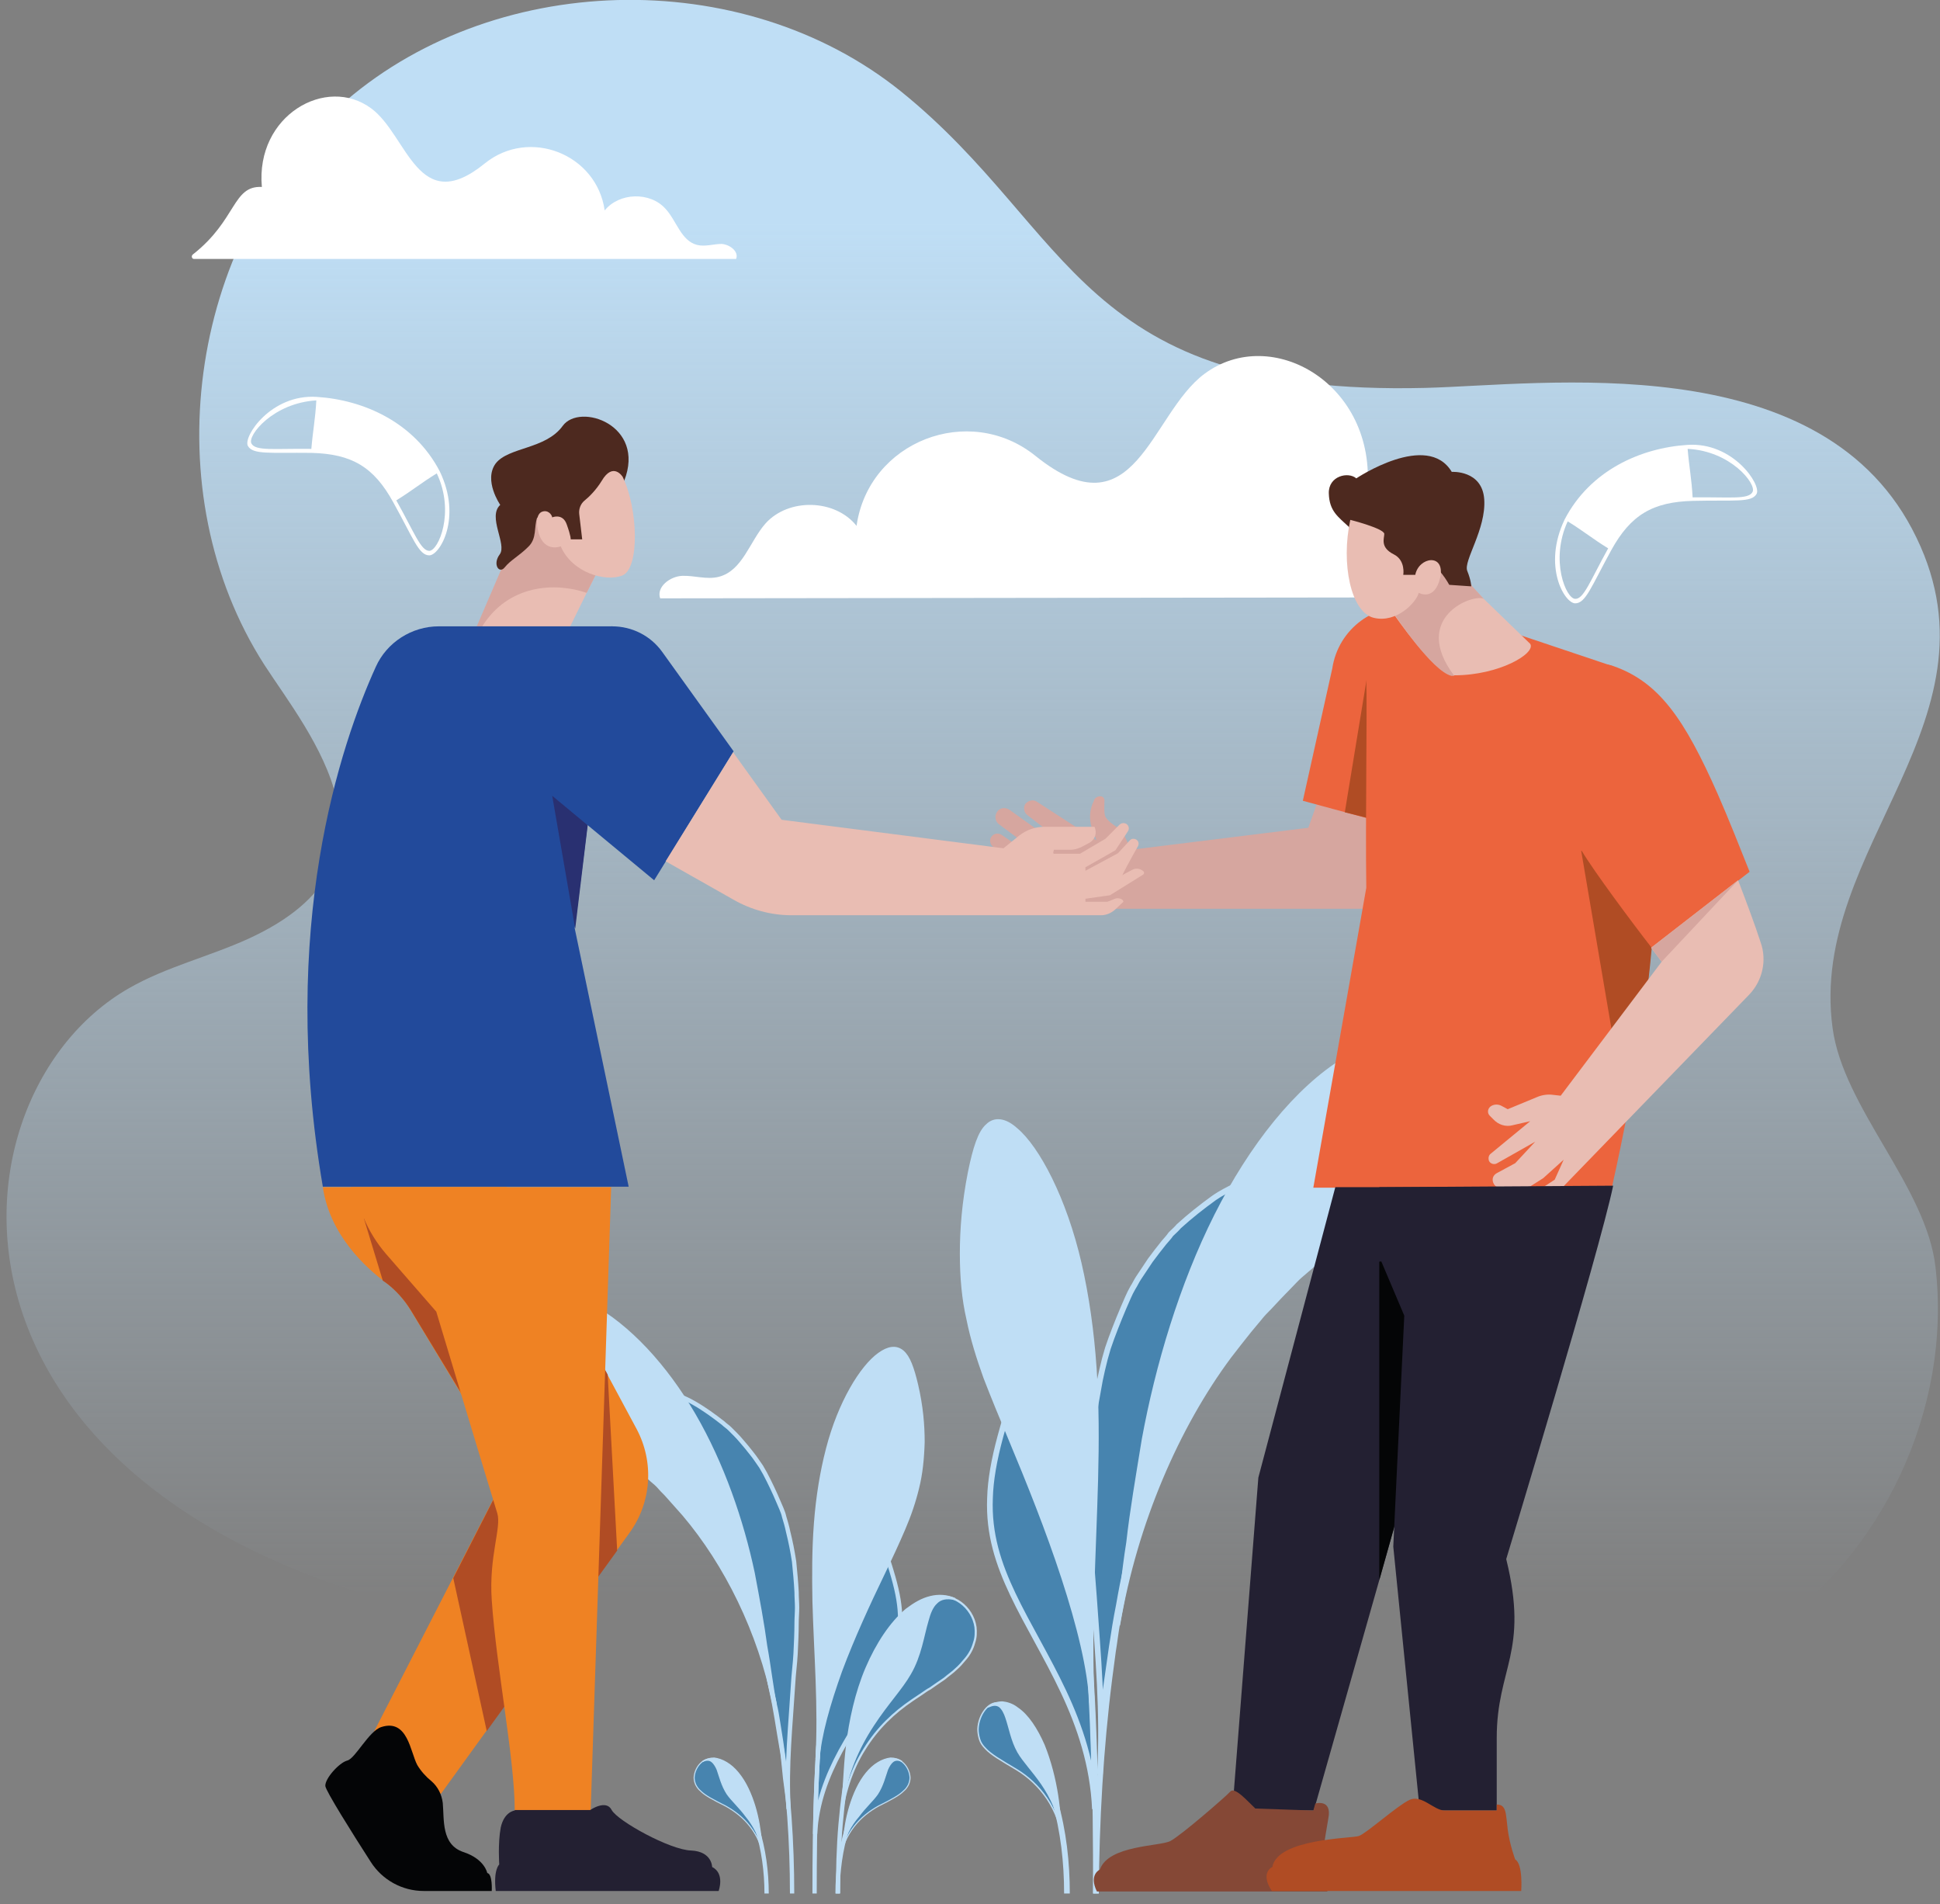 <?xml version="1.0" encoding="utf-8"?>
<!-- Generator: Adobe Illustrator 19.0.0, SVG Export Plug-In . SVG Version: 6.00 Build 0)  -->
<svg version="1.1" id="Calque_1" xmlns="http://www.w3.org/2000/svg" xmlns:xlink="http://www.w3.org/1999/xlink" x="0px" y="0px"
	 viewBox="0 0 388.2 380.9" style="enable-background:new 0 0 388.2 380.9;" xml:space="preserve">
<rect x="0" y="0" width="388.2" height="380.9" fill="#808080" stroke="none"/>
<style type="text/css">
	.st0{fill:url(#SVGID_1_);}
	.st1{fill:#FFFFFF;}
	.st2{fill:#4784AF;stroke:#BFDEF5;stroke-width:1.14;stroke-miterlimit:10;}
	.st3{fill:none;stroke:#BFDEF5;stroke-width:1.14;stroke-miterlimit:10;}
	.st4{fill:#BFDEF5;stroke:#BFDEF5;stroke-width:1.062;stroke-miterlimit:10;}
	.st5{fill:#4784AF;stroke:#BFDEF5;stroke-width:0.285;stroke-miterlimit:10;}
	.st6{fill:#BFDEF5;stroke:#BFDEF5;stroke-width:0.285;stroke-miterlimit:10;}
	.st7{fill:#4784AF;stroke:#BFDEF5;stroke-width:0.862;stroke-miterlimit:10;}
	.st8{fill:none;stroke:#BFDEF5;stroke-width:0.862;stroke-miterlimit:10;}
	.st9{fill:#BFDEF5;stroke:#BFDEF5;stroke-width:0.862;stroke-miterlimit:10;}
	.st10{fill:#4784AF;stroke:#BFDEF5;stroke-width:0.215;stroke-miterlimit:10;}
	.st11{fill:#BFDEF5;stroke:#BFDEF5;stroke-width:0.215;stroke-miterlimit:10;}
	.st12{fill:#4784AF;stroke:#BFDEF5;stroke-width:0.431;stroke-miterlimit:10;}
	.st13{fill:#BFDEF5;stroke:#BFDEF5;stroke-width:0.431;stroke-miterlimit:10;}
	.st14{fill:#D6A69F;}
	.st15{fill:#EC643D;}
	.st16{fill:#B04C24;}
	.st17{fill:#EF8223;}
	.st18{fill:#040506;}
	.st19{fill:#E9BDB3;}
	.st20{fill:#4D291F;}
	.st21{fill:#224A9B;}
	.st22{fill:#293071;}
	.st23{fill:#232032;}
	.st24{fill:#854836;}
</style>
<g>
	<linearGradient id="SVGID_1_" gradientUnits="userSpaceOnUse" x1="194.761" y1="328.942" x2="194.761" y2="5.164">
		<stop  offset="2.718380e-002" style="stop-color:#BFDEF5;stop-opacity:0"/>
		<stop  offset="0.879" style="stop-color:#BFDEF5"/>
	</linearGradient>
	<path class="st0" d="M110.2,327C-18.3,309.6-13.6,220.2,25.8,197.7c7.5-4.3,16-6.3,23.9-9.9c33.9-15.5,12-41.2,3.2-54.8
		C30.8,98.6,37.5,48.7,67.8,21.4c30.3-27.3,80.7-28.7,112.5-3.1c34.7,28,35.5,61,104.9,59.3c23.8-0.6,78.1-8.3,97.4,28.2
		c20,37.8-20.8,63.6-15.9,99.8c2.1,16,18.8,31.8,20.6,47.9c3.3,28.3-10.6,57.9-34.4,73.6L110.2,327z"/>
	<g>
		<path class="st1" d="M294.2,118.2c-13.1-10.2-11.8-20.5-20.6-20c1.9-21.4-19.2-33.4-32.6-23.4c-10.9,8.1-13.8,32.5-33.8,16.4
			c-13.3-10.7-33.4-2.9-35.8,14c-4.3-5.4-13.6-5.6-18.2-0.5c-3.2,3.6-4.6,9.5-9.4,10.7c-2.4,0.6-4.9-0.3-7.3-0.2
			c-2.4,0.1-5.2,2.2-4.4,4.5l161.6-0.2C294.4,119.4,294.7,118.6,294.2,118.2z"/>
		<path class="st1" d="M38.6,50.9c8.8-6.9,7.9-13.8,13.8-13.5C51.1,23.1,65.3,15,74.3,21.7c7.3,5.4,9.3,21.9,22.7,11
			c8.9-7.2,22.4-1.9,24,9.4c2.9-3.6,9.1-3.8,12.2-0.3c2.2,2.4,3.1,6.4,6.3,7.2c1.6,0.4,3.3-0.2,4.9-0.2c1.6,0.1,3.5,1.5,2.9,3
			L38.8,51.8C38.4,51.8,38.2,51.2,38.6,50.9z"/>
	</g>
	<g>
		<g>
			<g>
				<g>
					<path class="st2" d="M220.1,354.9c0.7-12.4-0.4-23.8-1.2-35.4c-0.2-2.9-0.5-5.8-0.6-8.7c-0.1-2.9-0.2-5.8-0.3-8.7
						c0-1.5-0.1-2.9-0.1-4.4c0-1.4,0.1-2.9,0.2-4.3c0.1-2.9,0.3-5.8,0.6-8.7c0.3-2.9,0.9-5.7,1.4-8.6c0.3-1.4,0.6-2.8,1-4.3
						c0.2-0.7,0.4-1.4,0.6-2.1l0.7-2c1-2.7,2.1-5.4,3.3-8.1c0.3-0.7,0.6-1.3,1-2c0.4-0.6,0.7-1.3,1.1-1.9c0.8-1.2,1.6-2.4,2.4-3.6
						c0.9-1.2,1.8-2.4,2.7-3.5c0.5-0.6,1-1.1,1.4-1.7c0.5-0.5,1.1-1,1.6-1.6c2.2-2,4.6-3.9,7.1-5.7c1.3-0.9,2.7-1.6,4.1-2.3
						c1.4-0.7,2.9-1.3,4.5-1.9c1.5-0.6,3.1-1.1,4.8-1.6c1.7-0.4,3.4-0.7,5.2-0.9c-3.2,3.9-5.9,8.4-8.8,12.6c-0.7,1-1.4,2.2-2,3.3
						l-2,3.4l-2,3.4l-1,1.7l-0.9,1.8l-3.6,7.2l-0.9,1.8l-0.8,1.9l-1.6,3.7l-1.6,3.7c-0.3,0.6-0.5,1.2-0.8,1.9l-0.7,1.9l-2.8,7.7
						c-3.4,10.5-6.3,21.2-8.2,32.2c-1.1,5.5-1.8,11.1-2.6,16.6c-0.2,1.4-0.3,2.8-0.5,4.2l-0.4,4.2
						C220.6,349.2,220.2,352,220.1,354.9z"/>
					<path class="st3" d="M219.3,378.8c0.1-14.4,0.9-28.9,2.7-43.1l0.7-5.3c0.3-1.8,0.5-3.6,0.8-5.3l2-10.5l2.5-10.4
						c0.4-1.7,0.9-3.4,1.4-5.1l1.5-5.1c4.2-13.4,9.6-26.3,16-38.1l5-8.7l5.5-8.2c0.5-0.7,0.9-1.4,1.4-2l1.5-1.9l3-3.9l3-3.8l3.1-3.6
						"/>
					<path class="st4" d="M223.6,325.1c0.9-4.6,1.3-10.3,2.3-16.5c0.7-6.3,1.9-13.2,3.1-20.6c2.7-14.7,7.5-30.9,14.5-44.8
						c7-13.9,16.1-25.3,25.6-31.1c1.1-0.8,2.4-1.3,3.6-1.9c1.2-0.5,2.4-1,3.6-1.3c2.4-0.7,4.7-1.2,7-1.1c4.7,0.2,9.1,1.9,13.2,5.3
						c3.3,2.7,5,5.3,5.4,7.6c0.4,2.3-0.4,4.4-2.3,6.4c-1,1-2.2,2-3.6,3c-1.5,1-3,2.2-4.9,3.3c-0.9,0.6-1.9,1.1-2.9,1.7
						c-1,0.6-2.1,1.1-3.2,1.9c-2.1,1.4-4.5,2.8-7,4.4c-4.8,3.3-10.3,7.1-15.8,12c-0.7,0.6-1.4,1.2-2.1,1.8c-0.7,0.6-1.3,1.3-2,2
						c-1.4,1.4-2.7,2.8-4.1,4.3c-0.7,0.7-1.4,1.4-2.1,2.3c-0.7,0.8-1.3,1.6-2,2.4c-1.3,1.6-2.6,3.3-4,5.1
						C235.5,285.3,227.1,304.5,223.6,325.1z"/>
				</g>
				<g>
					<path class="st2" d="M219.1,361.9c-0.4-8.8-3-16.5-6.3-23.5c-3.3-7-7.2-13.3-10.1-19.4c-2.9-6.1-4.9-12.1-4.6-19.3
						c0.1-3.6,0.8-7.6,2.1-12.4c1.3-4.8,3.1-10.3,5.2-17.5c5.9,13.6,9,29,10.9,44.6C218.2,330.1,218.9,346,219.1,361.9z"/>
					<path class="st3" d="M219.3,378.8c0-20.4-0.3-40.8-2.5-60.8c-1.1-10-2.7-19.9-5.1-29.4c-2.4-9.5-5.7-18.6-10.1-26.7"/>
					<path class="st4" d="M218.5,340.7c-0.3-6.7-2.5-15.6-5.6-25.1c-3.1-9.5-7-19.2-10.6-27.8c-1.8-4.3-3.5-8.4-5-12.3
						c-1.4-3.9-2.6-7.7-3.4-11.7c-0.9-3.9-1.3-8.2-1.3-13c0-4.8,0.4-10.1,1.6-16.2c1-4.9,2-8,3.5-9.3c1.4-1.4,3.4-1.1,5.5,0.8
						c4.3,3.6,9.7,13.7,12.7,26.7c1.5,6.5,2.5,13.6,3,20.9c0.5,7.3,0.5,14.8,0.3,22.3C218.8,311,217.8,326,218.5,340.7z"/>
				</g>
				<g>
					<path class="st5" d="M212.9,369.3c-0.5-3.8-1.7-7-3.4-9.5c-1.7-2.5-3.8-4.4-6.1-5.8c-3.2-1.9-5.1-3-6.2-4.2
						c-0.6-0.6-1-1.2-1.2-1.9c-0.2-0.7-0.3-1.3-0.3-2c0.1-2.8,2.1-5.6,4.2-5.2c1.7,1.7,3.4,3.7,4.8,5.8c1.4,2.2,2.7,4.5,3.8,7
						C210.7,358.4,212.2,363.8,212.9,369.3z"/>
					<g>
						<path class="st3" d="M213.5,378.8c0-6.2-0.7-12.5-2.4-18.4c-1.6-6-4.2-11.5-7.6-16.2"/>
						<path class="st6" d="M212.6,367.2c-0.4-2-0.5-4.9-1-8.1c-0.5-3.2-1.4-6.8-2.7-10c-1.4-3.2-3.2-6-5.3-7.4c-1-0.8-2.1-1.1-3-1.2
							c-1,0-2,0.3-2.9,1c1-0.5,1.7-0.5,2.3-0.1c0.6,0.5,1,1.3,1.3,2.2c0.7,2,1.1,4.6,2.4,6.9c1.1,1.9,2.9,3.7,4.7,6.3
							C210.2,359.4,211.9,362.9,212.6,367.2z"/>
					</g>
				</g>
			</g>
			<g>
				<g>
					<path class="st7" d="M157.8,361.9c-0.5-8.7,0.4-16.8,0.9-25c0.1-2,0.4-4.1,0.5-6.1c0.1-2.1,0.2-4.1,0.2-6.1
						c0-1,0.1-2.1,0.1-3.1c0-1-0.1-2-0.1-3.1c-0.1-2-0.3-4.1-0.5-6.1c-0.3-2-0.7-4-1.2-6c-0.2-1-0.5-2-0.8-3c-0.1-0.5-0.3-1-0.5-1.5
						l-0.6-1.4c-0.8-1.9-1.7-3.8-2.7-5.7c-0.3-0.5-0.5-0.9-0.8-1.4c-0.3-0.4-0.6-0.9-0.9-1.3c-0.6-0.9-1.3-1.7-2-2.6
						c-0.7-0.8-1.4-1.7-2.2-2.5c-0.4-0.4-0.8-0.8-1.2-1.2c-0.4-0.4-0.9-0.7-1.3-1.1c-1.8-1.4-3.7-2.8-5.8-4c-1-0.6-2.2-1.1-3.3-1.6
						c-1.2-0.5-2.4-0.9-3.6-1.4c-1.2-0.4-2.5-0.8-3.8-1.1c-1.4-0.3-2.8-0.5-4.2-0.7c2.6,2.8,4.8,5.9,7.1,8.9
						c0.6,0.7,1.1,1.5,1.7,2.3l1.6,2.4l1.6,2.4l0.8,1.2l0.7,1.3l2.9,5l0.7,1.3l0.6,1.3l1.3,2.6l1.3,2.6c0.2,0.4,0.4,0.9,0.6,1.3
						l0.6,1.4l2.2,5.4c2.7,7.4,5.1,14.9,6.6,22.7c0.9,3.9,1.4,7.8,2.1,11.7c0.2,1,0.3,2,0.4,3l0.3,3
						C157.4,358,157.7,359.9,157.8,361.9z"/>
					<path class="st8" d="M158.5,378.8c0-10.2-0.7-20.4-2.2-30.4l-0.6-3.8c-0.2-1.3-0.4-2.5-0.7-3.7l-1.6-7.4l-2-7.3
						c-0.3-1.2-0.8-2.4-1.1-3.6L149,319c-3.4-9.5-7.7-18.5-13-26.9l-4.1-6.1l-4.4-5.8c-0.4-0.5-0.7-1-1.1-1.4l-1.2-1.4l-2.4-2.7
						l-2.4-2.7l-2.5-2.5"/>
					<path class="st9" d="M155,340.9c-0.7-3.3-1.1-7.2-1.9-11.6c-0.6-4.5-1.5-9.3-2.5-14.6c-2.2-10.4-6.1-21.8-11.8-31.6
						c-5.7-9.8-13.1-17.8-20.7-21.9c-0.9-0.6-1.9-0.9-2.9-1.3c-1-0.4-1.9-0.7-2.9-0.9c-1.9-0.5-3.8-0.8-5.6-0.8
						c-3.8,0.1-7.4,1.3-10.7,3.7c-2.7,1.9-4,3.7-4.4,5.4c-0.3,1.6,0.4,3.1,1.9,4.5c0.8,0.7,1.8,1.4,2.9,2.1c1.2,0.7,2.4,1.5,3.9,2.3
						c0.7,0.4,1.5,0.8,2.4,1.2c0.8,0.4,1.7,0.8,2.6,1.3c1.7,1,3.6,2,5.7,3.1c3.9,2.3,8.4,5,12.8,8.5c0.6,0.4,1.1,0.9,1.7,1.3
						c0.6,0.5,1.1,0.9,1.6,1.4c1.1,1,2.2,2,3.3,3c0.6,0.5,1.2,1,1.7,1.6c0.5,0.6,1.1,1.1,1.6,1.7c1.1,1.2,2.1,2.4,3.2,3.6
						C145.3,312.8,152.1,326.4,155,340.9z"/>
				</g>
				<g>
					<path class="st7" d="M163.1,366.9c0.3-6.2,2.4-11.6,5.1-16.6c2.7-4.9,5.8-9.4,8.2-13.7c2.4-4.3,4-8.5,3.7-13.6
						c-0.1-2.6-0.7-5.4-1.7-8.7c-1-3.4-2.5-7.3-4.2-12.3c-4.8,9.6-7.3,20.5-8.9,31.4C163.8,344.4,163.3,355.7,163.1,366.9z"/>
					<path class="st8" d="M163,378.8c0-14.4,0.3-28.8,2-42.9c0.9-7.1,2.2-14,4.1-20.7c2-6.7,4.6-13.2,8.2-18.8"/>
					<path class="st9" d="M163.6,351.9c0.3-4.7,2.1-11,4.5-17.7c2.5-6.7,5.7-13.6,8.6-19.6c1.5-3.1,2.8-5.9,4-8.7
						c1.2-2.8,2.1-5.4,2.8-8.3c0.7-2.8,1-5.8,1.1-9.1c0-3.4-0.3-7.1-1.3-11.4c-0.8-3.4-1.6-5.6-2.8-6.6c-1.2-1-2.7-0.8-4.5,0.5
						c-3.5,2.5-7.9,9.6-10.3,18.9c-1.2,4.6-2,9.6-2.4,14.8c-0.4,5.2-0.4,10.4-0.3,15.7C163.3,331,164.2,341.5,163.6,351.9z"/>
				</g>
				<g>
					<path class="st10" d="M152.9,372.1c-0.4-2.7-1.4-4.9-2.8-6.7c-1.4-1.8-3.1-3.1-4.9-4.1c-2.6-1.3-4.1-2.1-5-3
						c-0.5-0.4-0.8-0.9-1-1.3c-0.2-0.5-0.3-0.9-0.3-1.4c0.1-2,1.7-3.9,3.4-3.7c1.4,1.2,2.7,2.6,3.9,4.1c1.2,1.5,2.2,3.2,3.1,4.9
						C151.1,364.4,152.3,368.2,152.9,372.1z"/>
					<g>
						<path class="st8" d="M153.4,378.8c0-4.4-0.6-8.8-1.9-13c-1.3-4.2-3.4-8.1-6.2-11.4"/>
						<path class="st11" d="M152.7,370.6c-0.3-1.4-0.4-3.5-0.8-5.7c-0.4-2.3-1.1-4.8-2.2-7.1c-1.1-2.3-2.6-4.2-4.3-5.2
							c-0.8-0.5-1.7-0.8-2.5-0.9c-0.8,0-1.6,0.2-2.3,0.7c0.8-0.4,1.4-0.3,1.8,0c0.4,0.3,0.8,0.9,1.1,1.6c0.5,1.4,0.9,3.2,2,4.9
							c0.9,1.3,2.4,2.6,3.8,4.5C150.7,365.1,152.1,367.6,152.7,370.6z"/>
					</g>
				</g>
				<g>
					<path class="st12" d="M168.2,364.8c0.5-5.7,2.2-10.8,4.8-14.9c2.6-4.2,5.9-7.3,9.6-9.8c0.6-0.4,1.2-0.8,1.8-1.2
						c0.6-0.4,1.1-0.8,1.7-1.1c1-0.7,2-1.4,2.9-2c0.8-0.7,1.6-1.2,2.3-1.9c0.7-0.6,1.2-1.2,1.7-1.8c1-1.1,1.6-2.3,1.9-3.4
						c0.4-1.1,0.4-2.2,0.3-3.2c-0.6-4.1-4.7-7-7.9-5.8c-0.7,0.7-1.3,1.5-1.9,2.3l-1.9,2.3l-1.8,2.4l-0.9,1.2l-0.8,1.3
						c-2.3,3.4-4.2,7.1-5.9,10.9c-0.9,1.9-1.6,3.9-2.3,5.9l-0.9,3.1c-0.3,1-0.5,2.1-0.8,3.1C169.2,356.5,168.5,360.7,168.2,364.8z"
						/>
					<g>
						<path class="st8" d="M167.7,378.8c0-4.5,0.1-9.1,0.5-13.8c0.4-4.6,1-9.3,2.1-14c2.2-9.3,6.3-18.1,11.6-25.3"/>
						<path class="st13" d="M168.5,361.6c0.4-3.1,0.4-7.4,1-12.4c0.6-5,1.8-10.6,3.9-15.5c2.1-4.9,4.9-9.1,8-11.7
							c1.6-1.2,3.1-2.1,4.8-2.5c1.6-0.4,3.3-0.3,4.9,0.4c-1.7-0.4-2.9-0.1-3.7,0.7c-0.9,0.8-1.4,2.1-1.8,3.6c-0.9,3-1.4,7-3.5,10.6
							c-1.7,3-4.6,6-7.4,10.3C171.8,349.5,169.2,355.1,168.5,361.6z"/>
					</g>
				</g>
				<g>
					<path class="st10" d="M168.1,372.1c0.4-2.7,1.4-4.9,2.8-6.7c1.4-1.8,3.1-3.1,4.9-4.1c2.6-1.3,4.1-2.1,5-3
						c0.5-0.4,0.8-0.9,1-1.3c0.2-0.5,0.3-0.9,0.3-1.4c-0.1-2-1.7-3.9-3.4-3.7c-1.4,1.2-2.7,2.6-3.9,4.1c-1.2,1.5-2.2,3.2-3.1,4.9
						C169.9,364.4,168.7,368.2,168.1,372.1z"/>
					<g>
						<path class="st8" d="M167.6,378.8c0-4.4,0.6-8.8,1.9-13c1.3-4.2,3.4-8.1,6.2-11.4"/>
						<path class="st11" d="M168.4,370.6c0.3-1.4,0.4-3.5,0.8-5.7c0.4-2.3,1.1-4.8,2.2-7.1c1.1-2.3,2.6-4.2,4.3-5.2
							c0.8-0.5,1.7-0.8,2.5-0.9c0.8,0,1.6,0.2,2.3,0.7c-0.8-0.4-1.4-0.3-1.8,0c-0.4,0.3-0.8,0.9-1.1,1.6c-0.5,1.4-0.9,3.2-2,4.9
							c-0.9,1.3-2.4,2.6-3.8,4.5C170.3,365.1,168.9,367.6,168.4,370.6z"/>
					</g>
				</g>
			</g>
		</g>
	</g>
	<g>
		<g>
			<g>
				<path class="st14" d="M261.8,165.6l-35.5,4.4l-1.8-3.9c0,0-3.2-1.8-3.4-3c-0.2-0.8-0.1-2.1-0.1-3c0-0.4-0.3-0.8-0.8-0.8h0
					c-0.6,0-1.1,0.3-1.3,0.8l0,0.1c-0.9,1.7-1,3.7-0.4,5.5l0.9,2.4l-11.9-7.7c-0.7-0.5-1.7-0.3-2.3,0.4c-0.5,0.7-0.3,1.7,0.3,2.2
					l7.9,6.1l-0.5,0.7L202,162c-0.9-0.6-2.1-0.4-2.6,0.6c-0.4,0.8-0.2,1.8,0.5,2.3l10.1,7.5l-0.4,0.9l-9.2-6.3
					c-0.8-0.5-1.8-0.2-2.2,0.7c-0.2,0.6,0,1.3,0.5,1.7c2.3,1.6,8.1,5.6,10.4,7.8v1.2l-7,0.9c-0.6,0.1-1.1,0.6-1.1,1.3l0,0
					c0,0.7,0.6,1.2,1.3,1.2h75l3.9-16.2l-17.7-4.8L261.8,165.6z"/>
				<path class="st15" d="M283,121.5c-7.9-1.1-15.2,4.3-16.4,12.2l-5.9,26.5l20.3,5.5l10.2-43L283,121.5z"/>
			</g>
			<polygon class="st16" points="273.5,135.7 269.1,162.5 273.5,163.6 			"/>
		</g>
		<path class="st15" d="M291.2,122.7l31.3,10.5c0,0,0.1,0,0.1,0.1c1.1,1,19.1,18.2,0,104c0,0.2-0.2,0.3-0.4,0.3h-59.4
			c0,0,10.6-59.9,10.6-60c-0.2-14.4,0.2-34.4,0-41.9C273.3,126.3,282.4,119.7,291.2,122.7z"/>
		<path class="st16" d="M325.5,223.7c4.5-23.1,6-40.5,5.9-53.5h-15L325.5,223.7z"/>
		<g>
			<path class="st1" d="M88,94.3C82.9,84.5,72.8,80,63.4,79.4c-9.2-0.6-14.8,8-13.8,9.8c1,1.8,4.4,1.3,12.7,1.4
				c8.1,0.2,12.5,2.8,16.4,9.9c4,7.2,5.1,10.6,7.2,10.6C88,111.1,92.5,103.6,88,94.3z M62.3,89.8c-7.3-0.1-11.2,0.5-12-1.1
				c-0.8-1.6,4.4-8.1,13-8.6C63.1,83.8,62.6,86.2,62.3,89.8z M79.3,100.1c3.1-1.9,5-3.5,8.1-5.4c3.7,7.8,0.3,15.5-1.5,15.5
				C84.2,110.2,82.9,106.5,79.3,100.1z"/>
		</g>
		<g>
			<path class="st1" d="M315.2,120.7c2.1,0,3.2-3.3,7.2-10.6c3.9-7.1,8.3-9.7,16.4-9.9c8.3-0.2,11.7,0.4,12.7-1.4
				c1-1.8-4.7-10.4-13.8-9.8c-9.4,0.6-19.5,5.1-24.6,14.9C308.6,113.3,313.1,120.7,315.2,120.7z M337.7,89.8c8.6,0.4,13.8,7,13,8.6
				c-0.8,1.6-4.6,1-12,1.1C338.5,95.8,338,93.4,337.7,89.8z M315.2,119.8c-1.8,0-5.1-7.7-1.5-15.5c3.1,1.9,5,3.5,8.1,5.4
				C318.2,116.2,316.9,119.9,315.2,119.8z"/>
		</g>
		<g>
			<g>
				<path class="st17" d="M74.8,346.5l26.8-52.2L82.1,262c-1.3-2.1-2.9-4-4.9-5.4c-4-3-11.2-9.5-12.6-19.1h36.8l26,48.4
					c3.5,6.6,3,14.6-1.4,20.7l-37.8,52.3L74.8,346.5z"/>
				<path class="st16" d="M97.4,346.3l26.1-36.1l-1.9-35.2l-3.7-6.8l-45.1-24.5l3.8,12.5c0.2,0.1,0.4,0.3,0.6,0.4
					c2,1.5,3.7,3.4,5,5.5l19.5,32.1l-11,21.5L97.4,346.3z"/>
				<path class="st18" d="M76.3,345.5c-2.5,0.8-5.2,6.3-6.8,6.7c-1.6,0.4-4.5,3.6-4.4,5.1c0.1,1,5.3,9.3,9.1,15.2
					c2.3,3.6,6.3,5.8,10.6,5.8h13.6c0,0,0.2-3.4-0.9-3.6c0,0-0.5-2.8-4.8-4.2c-4.4-1.5-3.8-6.4-4.1-9.8c-0.2-1.7-1-3.3-2.3-4.4
					c-1-0.8-2.1-2-2.8-3.2C82.1,350.5,81.6,343.8,76.3,345.5z"/>
			</g>
			<g>
				<g>
					<path class="st19" d="M120.4,112.6l-3,6l-3.3,6.7H95.5c0,0,10-23.4,10.4-23.8L120.4,112.6z"/>
					<path class="st14" d="M120.4,112.6l-3,6c-6.5-2.2-15.7-1.6-20.9,6.7h-1.1c0,0,10-23.4,10.4-23.8L120.4,112.6z"/>
				</g>
				<g>
					<path class="st20" d="M107.5,103.5c-0.7,1.9,0,4.2-1.8,5.9c-1.8,1.8-3.6,2.7-4.7,4.1c-1.1,1.4-2.5-0.6-1-2.6
						c1.5-2-2.5-7.5,0.1-9.9c0,0-3.4-4.9-0.9-8.3c2.6-3.3,10-2.8,13.4-7.5c3.4-4.7,16.7-0.2,12.3,11c-0.2,0.5-7.8,12.3-7.8,12.3
						l-4.6,0.1L107.5,103.5z"/>
					<path class="st19" d="M124.6,95.4c3.1,6.4,3.4,18.2,0,19.7c-3.4,1.4-10.1-0.5-12.4-5.8c0,0-3.2,1.3-4.4-2.6
						c-0.7-2.3-0.3-3.9,0.6-4.3c1.2-0.5,2,0.5,2.1,1.1c0,0,2.1-0.9,2.9,1.4c0.9,2.5,0.8,3,0.8,3h2.3l-0.6-5.1c-0.1-1,0.3-2,1-2.6
						c1-0.8,2.4-2.2,3.5-4C122.7,92.3,124.6,95.4,124.6,95.4z"/>
				</g>
			</g>
			<g>
				<path class="st21" d="M122.5,125.3H87.8c-5.4,0-10.4,3.2-12.6,8.1c-7,15.4-19.5,52.1-10.6,104h61.2l-10.8-51.7L122.5,125.3z"/>
				<g>
					<path class="st21" d="M132.5,130.4c-2.3-3.2-6-5.1-10-5.1c-20.1,0-12,33.9-12,33.9l20.4,16.9l15.9-25.8L132.5,130.4z"/>
					<path class="st19" d="M222.1,179.1l6.6-4.1c0.3-0.2,0.3-0.5,0.1-0.7c-0.7-0.6-1.6-0.7-2.4-0.2c-0.8,0.4-1.7,0.9-1.8,1
						c-0.1,0,1.9-3.7,3.1-5.8c0.4-0.7-0.1-1.5-0.9-1.5c-0.3,0-0.5,0.1-0.7,0.3l-2.4,2.6l-6.5,3.5v-0.7l6-3.4l2.5-3.8
						c0.4-0.6,0.1-1.4-0.6-1.6c-0.4-0.1-0.8,0-1.1,0.3l-2.8,2.8l-5.1,3c0,0-4.9,0-5.2,0c-0.3,0,0-0.8,0-0.8h3.3
						c0.7,0,1.4-0.2,2.1-0.5l1.7-0.9c1.1-0.6,1.6-2,1-3.2H209c-1.8,0-3.6,0.6-5.1,1.8l-3.1,2.5l-44.4-5.7l-9.7-13.5l-13.5,21.8
						l13.6,7.7c3.5,2,7.5,3.1,11.6,3.1h57.2h4.7c1,0,2-0.4,2.8-1.1l1.7-1.6l-0.1-0.3c-0.4-0.4-1.1-0.5-1.6-0.3l-1.5,0.6h-4.4v-0.6
						L222.1,179.1z"/>
				</g>
				<polygon class="st22" points="110.5,159.2 115.1,185.8 117.6,165.1 				"/>
			</g>
			<path class="st17" d="M70.2,237.5l2.6,6.2c1.1,2.6,2.6,5,4.4,7.1l10.1,11.6c0,0,10.6,35.2,12.2,40.3c0.9,2.9-1.7,8.6-1.1,17.4
				c0.9,13.4,4.6,31.8,4.6,42.1h15.2l4.1-124.7H70.2z"/>
			<path class="st23" d="M103,362.2c0,0-2.1,0.2-2.8,3.4c-0.6,3.2-0.3,7.4-0.3,7.4s-1.2,1-0.7,5.3h44.6c0,0,1.3-3.5-1.3-4.8
				c0,0,0-3.1-4.2-3.3c-4.2-0.1-14.7-5.9-15.9-8.1c-1.1-2.2-4.3,0-4.3,0H103z"/>
		</g>
		<g>
			<path class="st19" d="M306.2,128.8c1.2,1.9-6.2,6.3-15.2,6.3c-0.2,0-0.4,0-0.6,0C286.7,134.2,279,123,279,123l0.8-12.6l9.9-1.7
				l4.8,8.6l2.4,2.5l0,0L306.2,128.8z"/>
			<path class="st14" d="M296.9,119.8L296.9,119.8c-2.1-1.1-14.7,3.7-5.9,15.4c-0.2,0-0.4,0-0.6,0c-3.9-1-11.3-12.2-11.3-12.2
				l0.8-12.6l9.9-1.7l4.8,8.6L296.9,119.8z"/>
			<g>
				<path class="st20" d="M269.9,105.4c-2.1-2-3.9-3.1-4-6.7c-0.1-3.5,3.9-4.4,5.5-3c0,0,14.2-9.5,19.1-1.3c0,0,6.1-0.4,6.5,5.5
					c0.4,6-4.2,12.3-3.4,14.3c0.8,2,0.8,3.1,0.8,3.1L290,117c0,0-2.5-4.6-4.1-3.7c-1.6,0.9-2.9,3-2.9,3h-5.5L269.9,105.4z"/>
				<path class="st19" d="M270.2,104c-1.9,8.7,0.1,18.5,4.7,19.6c4.6,1.1,8.5-3.1,9-5c0,0,3.2,1.8,4.3-3.1c1-4.9-4.3-4.1-5-0.5h-2.4
					c0,0,0.5-2.9-1.9-4.1c-2.8-1.4-1.9-3.2-1.9-4.1C276.9,105.7,270.2,104,270.2,104z"/>
			</g>
		</g>
		<g>
			<path class="st15" d="M343.7,158.8c-6.6-14.9-11.7-22.4-21-25.6c-9.5-3.3-12,27.2-6.2,37c2.3,3.9,10.1,14.4,14,19.4l19.6-15.2
				C348.1,169.4,345.9,163.8,343.7,158.8z"/>
			<path class="st19" d="M347.8,176.1l-17.4,13.5c1.3,1.7,2.1,2.8,2.1,2.8l-20.2,26.8l-1.8-0.2c-1-0.1-2.1,0.1-3,0.5l-5.8,2.4
				l-1.3-0.7c-0.6-0.3-1.3-0.3-1.9,0c-0.8,0.4-1,1.4-0.4,2l0.7,0.7c1,1.1,2.5,1.6,3.9,1.2l3.5-0.8l-7.9,6.5
				c-0.4,0.3-0.5,0.8-0.4,1.3c0.2,0.7,1.1,1,1.7,0.6l7.6-4.3l-4,4.3l-3.7,2c-0.7,0.4-1,1.1-0.7,1.9c0.3,0.8,1.1,1.2,1.9,1l0.2-0.1
				l0.7,0.9c0.5,0.7,1.5,0.9,2.3,0.4l4.9-3.1l4.1-3.7l-1.8,4l-2.3,1.5c-0.5,0.3-0.6,1.1-0.2,1.5c0.3,0.4,0.9,0.4,1.3,0.2l2.8-1.7
				l37.3-38.5c2.7-2.8,3.6-6.9,2.3-10.5C351.2,185.1,349.6,180.8,347.8,176.1z"/>
			<polygon class="st14" points="330.4,189.6 332.5,192.4 347.8,176.1 			"/>
		</g>
		<g>
			<g>
				<g>
					<polygon class="st23" points="289,237.5 288.2,251.1 286.7,278.1 276,316.1 262.9,362.2 246.6,362.2 251.8,295.6 267.2,237.5 
											"/>
					<polygon class="st18" points="288.2,251.1 286.7,278.1 276,316.1 276,252.4 					"/>
				</g>
				<path class="st24" d="M251.2,361.8c-1.6-1.5-4.1-4.4-5-3.4c-0.9,1-9.9,8.8-12,9.9c-2.1,1.1-12.4,0.8-14.1,5.7c0,0-2.3,1-0.6,4.4
					h46.1c0,0,1-4.9-1.2-5.8c0,0,0.7-4.8,1.4-8.8c0.8-4-2.6-3-2.6-3l-0.4,1.4L251.2,361.8z"/>
			</g>
			<path class="st23" d="M276,237.5v13.9l5,11.8l-2.2,46.2l5.3,52.8h15.4c0,0,0-6.5,0-14.5c0-14.1,6.5-17.1,1.9-35.8
				c0,0,18.6-61.3,21.4-74.7L276,237.5z"/>
			<path class="st16" d="M254.5,378.3h49.9c0,0,0.4-5.4-1.2-6.3c0,0-1.1-2.9-1.5-6c-0.4-3.1-0.2-5-2.2-5v1.2c0,0-8.2,0-10.4,0
				s-4.6-3.3-7.1-2.1c-2.5,1.2-8.6,6.7-10.1,7.2c-1.5,0.5-16.3,0.5-17.3,6.2C254.5,373.5,252.1,374.7,254.5,378.3z"/>
		</g>
	</g>
</g>
</svg>
